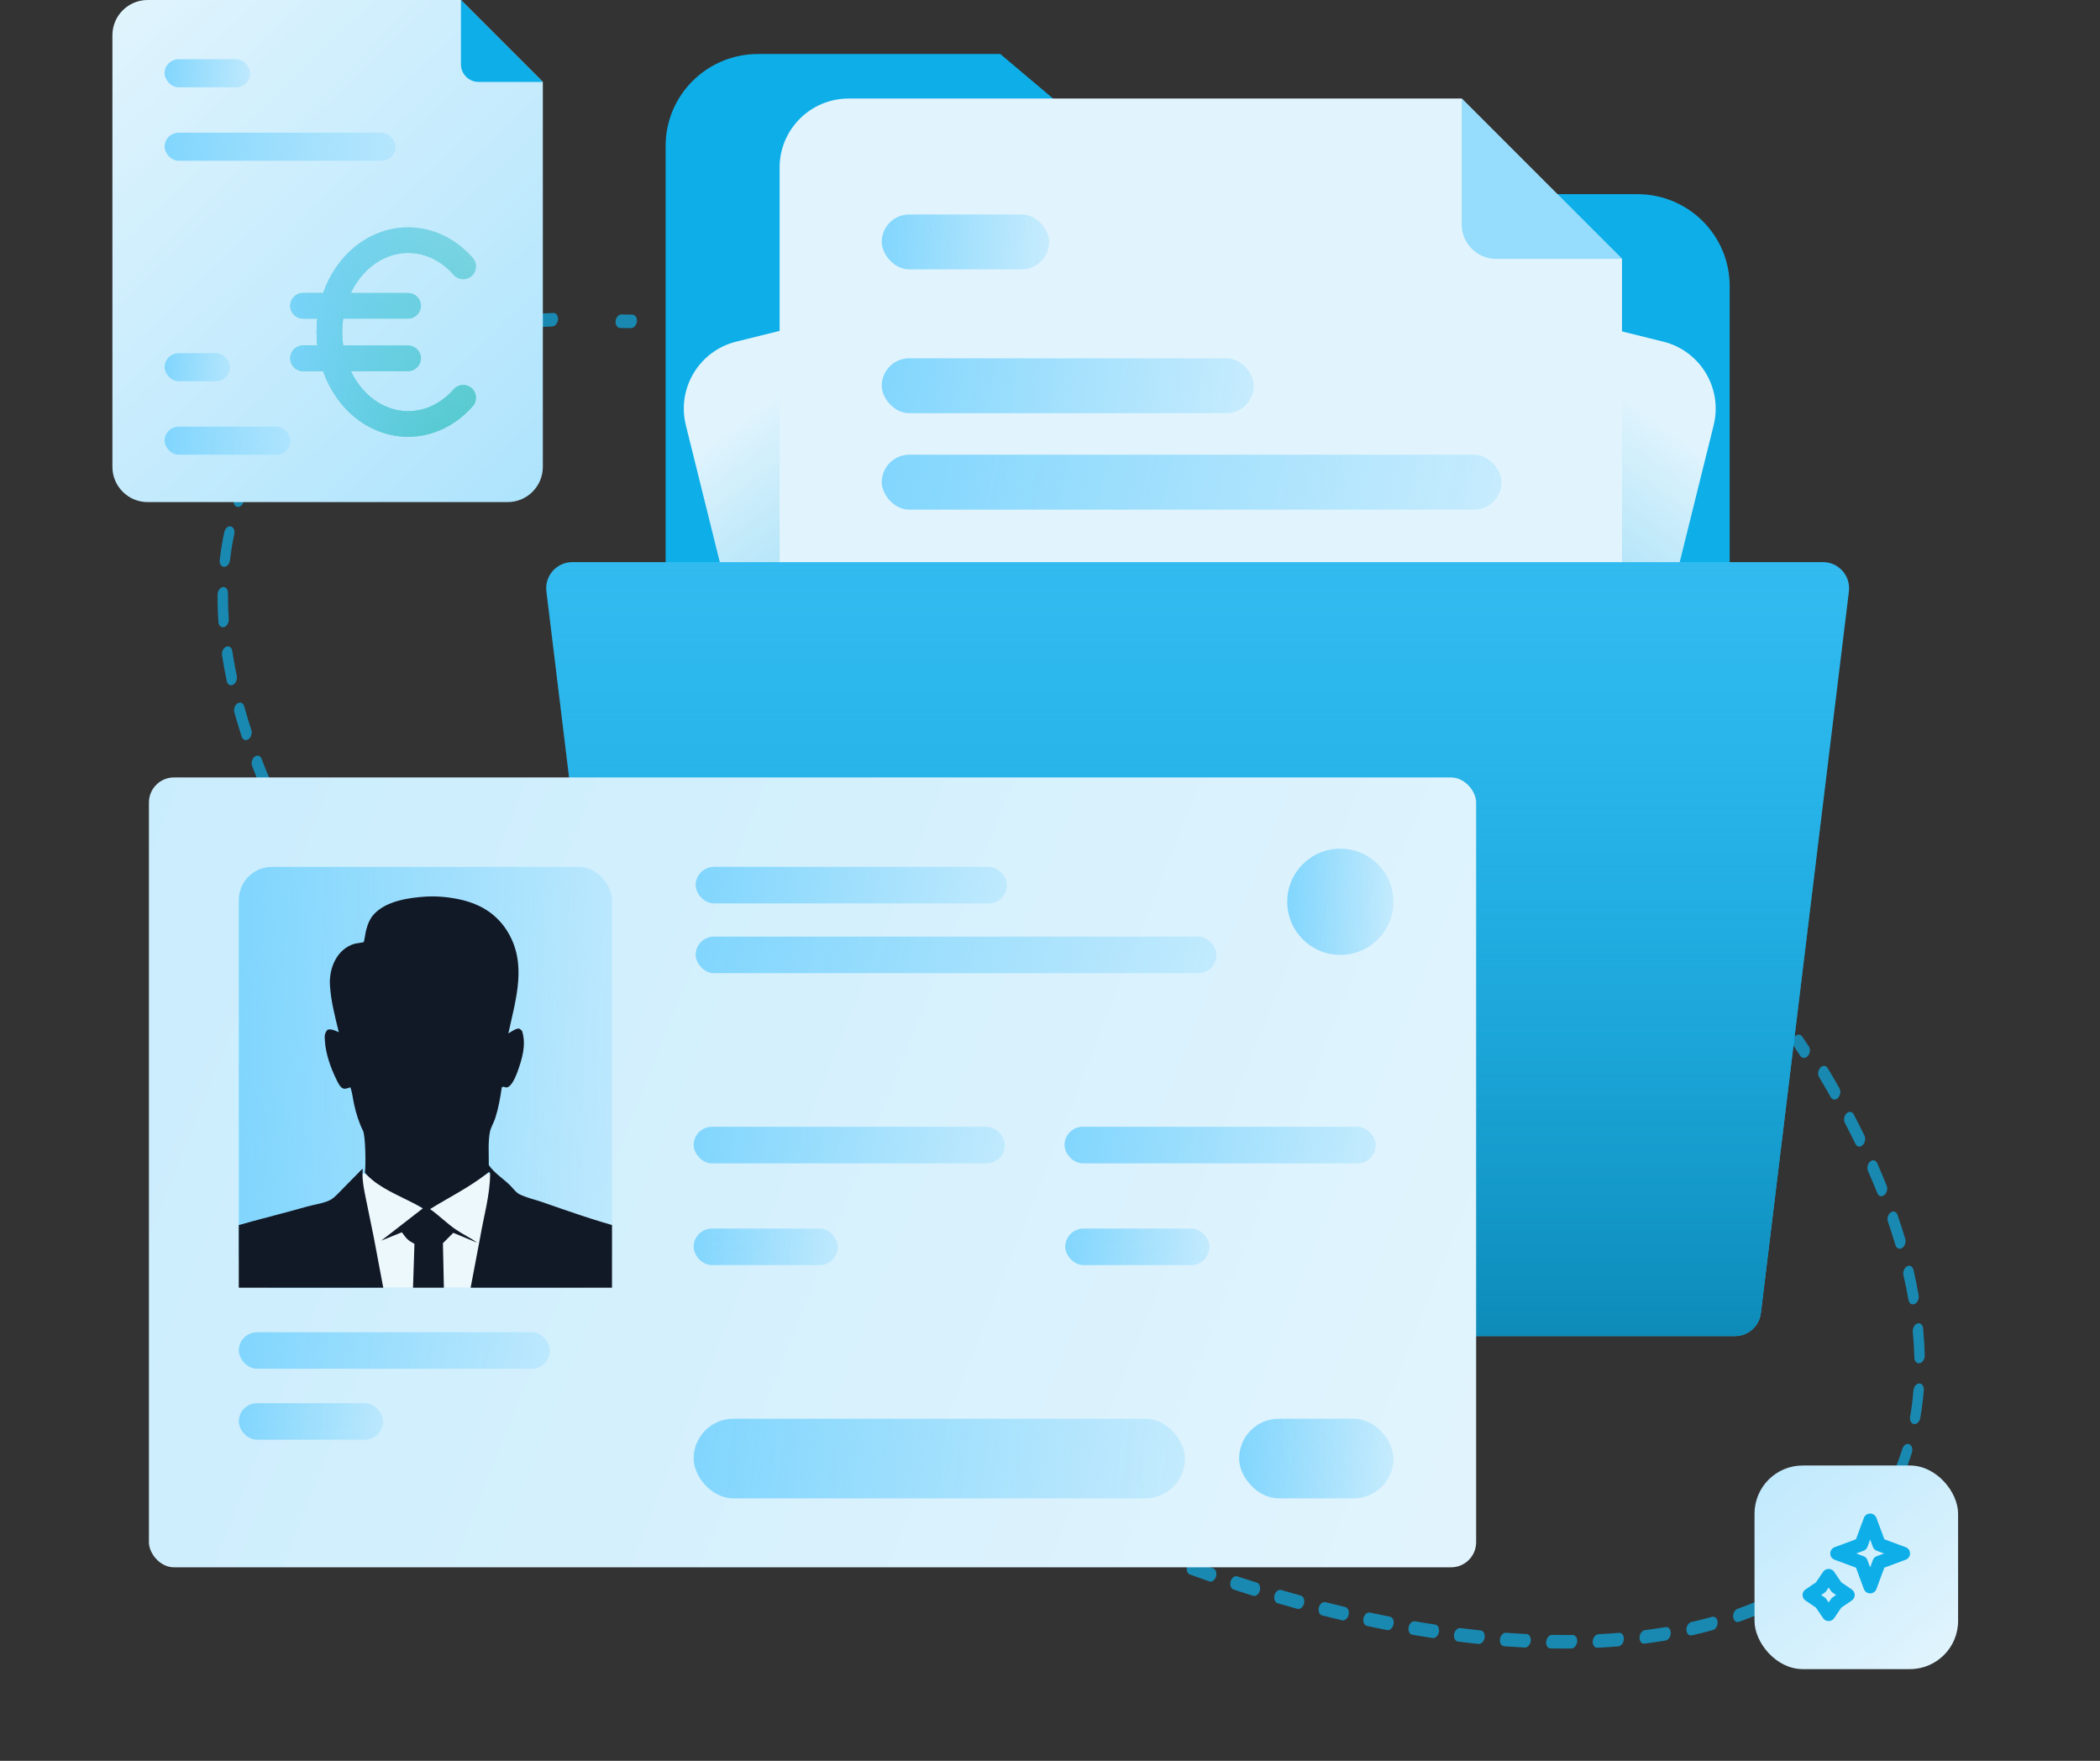 <svg xmlns="http://www.w3.org/2000/svg" width="501" height="420" viewBox="0 0 501 420" fill="none"><rect x="0" y="0" width="501" height="420" fill="#333333" stroke="none"/><path d="M412.654 68.236V180.07C412.654 198.235 397.863 212.958 379.614 212.958H191.837C173.588 212.958 158.797 198.235 158.797 180.07V34.811C158.797 22.702 168.66 12.885 180.824 12.885H238.644L278.292 46.31H390.627C402.792 46.31 412.654 56.127 412.654 68.236Z" fill="#0EAEE8"></path><path d="M363.925 74.187L407.186 248.593C409.373 257.411 403.998 266.332 395.18 268.519L232.056 308.981C223.238 311.169 214.317 305.794 212.13 296.975L163.623 101.419C161.436 92.601 166.811 83.68 175.629 81.493L317.603 46.277L363.925 74.187Z" fill="url(#paint0_linear_726_348)"></path><path d="M323.829 75.412L316.603 46.279L362.926 74.189L333.793 81.415C329.386 82.509 324.922 79.819 323.829 75.412Z" fill="#95DCFD"></path><rect x="188.969" y="106.422" width="39.934" height="13.1" rx="6.55" transform="rotate(-13.931 188.969 106.422)" fill="url(#paint1_linear_726_348)"></rect><rect x="197.228" y="139.717" width="88.748" height="13.1" rx="6.55" transform="rotate(-13.931 197.228 139.717)" fill="url(#paint2_linear_726_348)"></rect><rect x="205.486" y="173.012" width="147.871" height="13.1" rx="6.55" transform="rotate(-13.931 205.486 173.012)" fill="url(#paint3_linear_726_348)"></rect><rect x="213.745" y="206.307" width="79.614" height="13.1" rx="6.55" transform="rotate(-13.931 213.745 206.307)" fill="url(#paint4_linear_726_348)"></rect><rect x="222.003" y="239.6" width="79.614" height="13.1" rx="6.55" transform="rotate(-13.931 222.003 239.6)" fill="url(#paint5_linear_726_348)"></rect><rect x="230.261" y="272.895" width="58.691" height="13.1" rx="6.55" transform="rotate(-13.931 230.261 272.895)" fill="url(#paint6_linear_726_348)"></rect><path d="M208.527 74.191L165.266 248.597C163.079 257.415 168.454 266.336 177.272 268.523L340.396 308.985C349.215 311.173 358.135 305.798 360.322 296.979L408.829 101.423C411.016 92.605 405.642 83.684 396.823 81.497L254.85 46.281L208.527 74.191Z" fill="url(#paint7_linear_726_348)"></path><path d="M247.624 75.415L254.85 46.281L208.527 74.191L237.66 81.418C242.067 82.51 246.531 79.821 247.624 75.415Z" fill="#95DCFD"></path><rect width="39.934" height="13.1" rx="6.55" transform="matrix(-0.971 -0.241 -0.241 0.971 382.484 106.426)" fill="url(#paint8_linear_726_348)"></rect><rect width="88.748" height="13.1" rx="6.55" transform="matrix(-0.971 -0.241 -0.241 0.971 374.226 139.719)" fill="url(#paint9_linear_726_348)"></rect><rect width="147.871" height="13.1" rx="6.55" transform="matrix(-0.971 -0.241 -0.241 0.971 365.967 173.014)" fill="url(#paint10_linear_726_348)"></rect><rect width="79.614" height="13.1" rx="6.55" transform="matrix(-0.971 -0.241 -0.241 0.971 357.708 206.309)" fill="url(#paint11_linear_726_348)"></rect><rect width="79.614" height="13.1" rx="6.55" transform="matrix(-0.971 -0.241 -0.241 0.971 349.45 239.604)" fill="url(#paint12_linear_726_348)"></rect><rect width="58.691" height="13.1" rx="6.55" transform="matrix(-0.971 -0.241 -0.241 0.971 341.191 272.898)" fill="url(#paint13_linear_726_348)"></rect><path d="M386.961 61.747V241.438C386.961 250.524 379.597 257.888 370.511 257.888H202.445C193.359 257.888 185.994 250.524 185.994 241.438V39.956C185.994 30.87 193.359 23.506 202.445 23.506H348.72L386.961 61.747Z" fill="#E1F4FD"></path><path d="M348.72 53.522V23.506L386.961 61.747H356.945C352.405 61.747 348.72 58.062 348.72 53.522Z" fill="#95DCFD"></path><rect x="210.36" y="51.154" width="39.934" height="13.1" rx="6.55" fill="url(#paint14_linear_726_348)"></rect><rect x="210.36" y="85.457" width="88.748" height="13.1" rx="6.55" fill="url(#paint15_linear_726_348)"></rect><rect x="210.36" y="108.461" width="147.871" height="13.1" rx="6.55" fill="url(#paint16_linear_726_348)"></rect><rect x="210.36" y="154.064" width="79.614" height="13.1" rx="6.55" fill="url(#paint17_linear_726_348)"></rect><rect x="210.36" y="188.367" width="79.614" height="13.1" rx="6.55" fill="url(#paint18_linear_726_348)"></rect><rect x="210.36" y="222.672" width="58.691" height="13.1" rx="6.55" fill="url(#paint19_linear_726_348)"></rect><path d="M130.358 141.066C129.905 137.351 132.804 134.076 136.547 134.076H434.906C438.649 134.076 441.548 137.351 441.095 141.066L420.087 313.209C419.705 316.337 417.049 318.688 413.898 318.688H157.555C154.404 318.688 151.748 316.337 151.367 313.209L130.358 141.066Z" fill="#33BBEF"></path><path d="M130.358 141.066C129.905 137.351 132.804 134.076 136.547 134.076H434.906C438.649 134.076 441.548 137.351 441.095 141.066L420.087 313.209C419.705 316.337 417.049 318.688 413.898 318.688H157.555C154.404 318.688 151.748 316.337 151.367 313.209L130.358 141.066Z" fill="url(#paint20_linear_726_348)"></path><g opacity="0.7"><path d="M430.145 252.311C429.895 252.253 429.669 252.095 429.495 251.836C428.987 251.072 428.467 250.295 427.945 249.528C427.509 248.894 427.619 247.867 428.174 247.248C428.731 246.62 429.541 246.63 429.968 247.271C430.495 248.049 431.022 248.827 431.535 249.602C431.962 250.244 431.853 251.271 431.29 251.888C430.946 252.263 430.519 252.399 430.145 252.311Z" fill="#0EAEE8"></path><path d="M320.171 386.476C318.592 386.105 317.01 385.714 315.424 385.313C314.771 385.15 314.42 384.299 314.638 383.43C314.852 382.551 315.559 382.006 316.203 382.148C317.782 382.547 319.357 382.936 320.923 383.304C321.579 383.458 321.94 384.292 321.733 385.173C321.526 386.054 320.831 386.64 320.175 386.486L320.171 386.476ZM326.111 387.814C325.469 387.664 325.105 386.838 325.294 385.972C325.495 385.089 326.186 384.493 326.837 384.636C328.429 384.982 330.018 385.308 331.599 385.613C332.247 385.708 332.64 386.559 332.453 387.445C332.266 388.331 331.58 388.938 330.918 388.811C329.333 388.495 327.737 388.168 326.129 387.828L326.109 387.823L326.111 387.814ZM309.55 383.753C309.55 383.753 309.53 383.748 309.516 383.745C307.952 383.311 306.383 382.866 304.81 382.411C304.163 382.221 303.834 381.366 304.061 380.49C304.289 379.642 304.969 379.091 305.604 379.24C305.618 379.243 305.638 379.248 305.651 379.251C307.218 379.705 308.773 380.146 310.331 380.578C310.98 380.759 311.318 381.607 311.097 382.485C310.874 383.343 310.192 383.904 309.55 383.753ZM336.88 389.908C336.251 389.76 335.885 388.972 336.059 388.112C336.239 387.225 336.914 386.606 337.579 386.724C339.187 386.997 340.785 387.259 342.38 387.501C343.046 387.581 343.448 388.397 343.281 389.287C343.116 390.169 342.437 390.806 341.775 390.707C340.173 390.464 338.562 390.199 336.94 389.922C336.92 389.918 336.907 389.914 336.886 389.91L336.88 389.908ZM299.024 380.654C299.024 380.654 298.984 380.644 298.957 380.638C297.413 380.152 295.854 379.662 294.296 379.144C293.659 378.938 293.342 378.067 293.589 377.195C293.834 376.332 294.552 375.799 295.195 376.007C296.749 376.515 298.292 377.01 299.832 377.486C300.477 377.685 300.797 378.547 300.557 379.42C300.325 380.257 299.649 380.791 299.026 380.645L299.024 380.654ZM347.745 391.531C347.136 391.388 346.762 390.636 346.912 389.789C347.063 388.905 347.731 388.255 348.397 388.336C350.023 388.537 351.63 388.725 353.236 388.894C353.904 388.966 354.329 389.739 354.191 390.627C354.047 391.513 353.39 392.174 352.72 392.112C351.108 391.942 349.478 391.758 347.847 391.546C347.814 391.538 347.787 391.532 347.754 391.524L347.745 391.531ZM288.593 377.216C288.593 377.216 288.532 377.202 288.499 377.194C286.965 376.663 285.426 376.121 283.884 375.56C283.252 375.336 282.952 374.449 283.211 373.59C283.469 372.731 284.201 372.2 284.829 372.443C286.365 372.994 287.895 373.543 289.423 374.072C290.055 374.297 290.366 375.167 290.112 376.037C289.869 376.862 289.199 377.368 288.59 377.225L288.593 377.216ZM358.695 392.643C358.106 392.505 357.73 391.79 357.853 390.965C357.985 390.076 358.632 389.393 359.304 389.447C360.949 389.568 362.583 389.677 364.174 389.756C364.85 389.792 365.302 390.543 365.186 391.427C365.068 392.319 364.425 393.012 363.756 392.978C362.151 392.895 360.496 392.791 358.837 392.667C358.791 392.656 358.742 392.654 358.695 392.643ZM278.25 373.458C278.21 373.449 278.17 373.44 278.13 373.43C276.606 372.854 275.087 372.26 273.556 371.654C272.93 371.402 272.645 370.51 272.917 369.654C273.196 368.799 273.919 368.305 274.553 368.549C276.071 369.152 277.592 369.737 279.109 370.312C279.737 370.554 280.031 371.439 279.759 372.295C279.507 373.099 278.848 373.589 278.246 373.448L278.25 373.458ZM268.013 369.403C267.966 369.392 267.919 369.381 267.875 369.361C266.368 368.741 264.859 368.102 263.344 367.462C262.722 367.192 262.453 366.294 262.745 365.443C263.037 364.591 263.771 364.109 264.393 364.378C265.9 365.027 267.404 365.655 268.904 366.273C269.527 366.533 269.803 367.433 269.518 368.286C269.254 369.078 268.606 369.552 268.018 369.413L268.013 369.403ZM369.726 393.167C369.158 393.033 368.787 392.358 368.877 391.554C368.973 390.666 369.606 389.951 370.283 389.958C371.928 389.985 373.578 389.993 375.186 389.972C375.864 389.97 376.347 390.681 376.264 391.572C376.182 392.464 375.559 393.19 374.879 393.201C373.252 393.217 371.586 393.215 369.92 393.184C369.849 393.186 369.789 393.172 369.729 393.158L369.726 393.167ZM257.868 365.046C257.814 365.034 257.754 365.019 257.705 364.989C256.209 364.324 254.715 363.651 253.219 362.958C252.602 362.671 252.35 361.758 252.653 360.918C252.958 360.07 253.702 359.609 254.311 359.904C255.802 360.586 257.289 361.258 258.779 361.921C259.398 362.199 259.658 363.105 259.36 363.955C259.087 364.726 258.45 365.183 257.868 365.046ZM380.843 392.999C380.294 392.87 379.926 392.243 379.981 391.469C380.048 390.583 380.655 389.834 381.335 389.795C382.984 389.717 384.641 389.604 386.26 389.472C386.945 389.415 387.456 390.094 387.409 390.984C387.362 391.875 386.767 392.636 386.083 392.693C384.441 392.829 382.763 392.938 381.092 393.02C381.006 393.028 380.916 393.016 380.836 392.997L380.843 392.999ZM247.815 360.417C247.755 360.403 247.688 360.387 247.632 360.355C246.153 359.647 244.67 358.929 243.189 358.202C242.58 357.907 242.34 356.978 242.649 356.14C242.959 355.302 243.712 354.862 244.321 355.157C245.795 355.883 247.274 356.591 248.746 357.297C249.354 357.592 249.606 358.504 249.294 359.351C249.016 360.111 248.384 360.551 247.815 360.417ZM392.007 392.027C391.492 391.906 391.125 391.336 391.142 390.6C391.167 389.714 391.742 388.919 392.425 388.834C394.093 388.618 395.753 388.373 397.362 388.106C398.045 387.991 398.598 388.614 398.596 389.496C398.593 390.377 398.036 391.186 397.353 391.3C395.722 391.572 394.03 391.829 392.343 392.039C392.227 392.05 392.114 392.052 392.007 392.027ZM237.867 355.519C237.801 355.503 237.727 355.486 237.66 355.442C236.196 354.699 234.73 353.938 233.258 353.174C232.653 352.862 232.428 351.926 232.751 351.092C233.075 350.257 233.828 349.846 234.434 350.15C235.893 350.91 237.355 351.661 238.818 352.403C239.425 352.707 239.659 353.635 239.333 354.478C239.053 355.219 238.425 355.64 237.863 355.508L237.867 355.519ZM228.024 350.36C227.943 350.342 227.872 350.315 227.796 350.278C226.349 349.493 224.897 348.706 223.448 347.9C222.848 347.57 222.638 346.629 222.973 345.806C223.309 344.975 224.067 344.574 224.66 344.903C226.102 345.707 227.549 346.492 228.99 347.267C229.592 347.589 229.811 348.523 229.474 349.354C229.183 350.083 228.566 350.488 228.017 350.359L228.024 350.36ZM403.197 390.074C402.715 389.961 402.355 389.449 402.333 388.761C402.307 387.882 402.835 387.048 403.52 386.896C405.183 386.519 406.832 386.109 408.434 385.66C409.115 385.469 409.72 386.019 409.768 386.894C409.826 387.761 409.319 388.629 408.634 388.809C407.003 389.261 405.314 389.689 403.622 390.07C403.473 390.101 403.331 390.106 403.197 390.074ZM218.288 344.952C218.201 344.932 218.123 344.904 218.042 344.857C216.611 344.036 215.175 343.206 213.742 342.366C213.152 342.019 212.952 341.071 213.3 340.251C213.647 339.432 214.41 339.042 214.999 339.389C216.426 340.227 217.857 341.047 219.281 341.866C219.873 342.204 220.082 343.145 219.739 343.975C219.443 344.692 218.836 345.081 218.294 344.954L218.288 344.952ZM208.647 339.291C208.553 339.269 208.47 339.231 208.383 339.182C206.954 338.324 205.535 337.45 204.123 336.578C203.538 336.213 203.358 335.269 203.712 334.451C204.074 333.635 204.832 333.263 205.417 333.628C206.822 334.499 208.235 335.362 209.658 336.218C210.245 336.574 210.433 337.519 210.085 338.339C209.787 339.037 209.182 339.417 208.647 339.291ZM414.347 386.879C413.905 386.775 413.562 386.343 413.49 385.719C413.395 384.862 413.866 383.967 414.543 383.728C416.191 383.148 417.822 382.516 419.383 381.849C420.058 381.561 420.706 382.017 420.839 382.864C420.972 383.711 420.532 384.623 419.857 384.91C418.251 385.586 416.58 386.237 414.887 386.835C414.694 386.903 414.51 386.908 414.342 386.868L414.347 386.879ZM199.105 333.388C199.005 333.364 198.908 333.323 198.823 333.265C197.411 332.364 196.006 331.464 194.609 330.558C194.033 330.185 193.863 329.225 194.231 328.41C194.597 327.605 195.364 327.254 195.947 327.628C197.337 328.533 198.736 329.431 200.143 330.321C200.721 330.685 200.898 331.646 200.539 332.454C200.229 333.14 199.644 333.496 199.116 333.371L199.105 333.388ZM189.671 327.235C189.564 327.21 189.461 327.166 189.365 327.096C187.968 326.161 186.58 325.218 185.198 324.277C184.626 323.887 184.472 322.921 184.851 322.118C185.23 321.316 185.998 320.993 186.572 321.375C187.947 322.314 189.328 323.255 190.721 324.18C191.295 324.562 191.456 325.529 191.083 326.333C190.771 327 190.188 327.347 189.673 327.226L189.671 327.235ZM425.302 382.11C424.914 382.019 424.598 381.68 424.48 381.159C424.299 380.338 424.683 379.394 425.346 379.038C426.943 378.189 428.513 377.278 429.998 376.336C430.644 375.929 431.355 376.238 431.585 377.032C431.815 377.826 431.48 378.8 430.834 379.208C429.289 380.192 427.664 381.129 426.01 382.011C425.769 382.135 425.527 382.173 425.306 382.121L425.302 382.11ZM180.35 320.843C180.236 320.816 180.127 320.771 180.026 320.691C178.644 319.721 177.278 318.745 175.913 317.761C175.352 317.354 175.214 316.382 175.597 315.59C175.988 314.8 176.76 314.488 177.323 314.886C178.683 315.86 180.042 316.834 181.418 317.802C181.987 318.201 182.133 319.175 181.749 319.967C181.433 320.623 180.861 320.953 180.352 320.834L180.35 320.843ZM171.153 314.195C171.032 314.167 170.918 314.111 170.81 314.029C169.453 313.018 168.095 312.006 166.752 310.989C166.195 310.564 166.072 309.586 166.474 308.808C166.878 308.021 167.652 307.728 168.202 308.152C169.538 309.167 170.883 310.176 172.243 311.178C172.802 311.594 172.934 312.564 172.536 313.353C172.218 313.99 171.648 314.311 171.153 314.195ZM435.761 375.272C435.447 375.198 435.177 374.964 435.021 374.576C434.723 373.832 434.98 372.83 435.589 372.338C437.069 371.149 438.494 369.89 439.823 368.59C440.401 368.024 441.17 368.119 441.532 368.801C441.894 369.484 441.717 370.505 441.14 371.071C439.738 372.44 438.24 373.767 436.683 375.014C436.386 375.257 436.058 375.332 435.764 375.263L435.761 375.272ZM162.085 307.293C161.958 307.263 161.838 307.206 161.725 307.114C160.382 306.068 159.049 305.015 157.73 303.955C157.184 303.514 157.076 302.531 157.485 301.754C157.9 300.979 158.677 300.706 159.225 301.138C160.539 302.187 161.866 303.239 163.202 304.283C163.75 304.715 163.873 305.693 163.463 306.479C163.141 307.095 162.583 307.401 162.094 307.286L162.085 307.293ZM153.151 300.129C153.017 300.097 152.885 300.028 152.766 299.934C151.447 298.846 150.13 297.749 148.834 296.657C148.299 296.2 148.204 295.219 148.626 294.446C149.046 293.681 149.825 293.428 150.369 293.878C151.666 294.97 152.971 296.055 154.283 297.141C154.827 297.591 154.928 298.573 154.506 299.347C154.18 299.953 153.632 300.242 153.151 300.129ZM445.115 365.839C444.901 365.789 444.706 365.658 444.55 365.451C444.104 364.853 444.167 363.833 444.684 363.167C445.914 361.597 447.063 359.951 448.105 358.251C448.561 357.514 449.348 357.319 449.859 357.819C450.37 358.318 450.418 359.316 449.96 360.062C448.842 361.877 447.607 363.646 446.296 365.32C445.961 365.754 445.512 365.923 445.117 365.83L445.115 365.839ZM144.362 292.704C144.221 292.671 144.082 292.601 143.959 292.496C142.657 291.365 141.369 290.237 140.09 289.101C139.557 288.635 139.487 287.641 139.92 286.88C140.359 286.12 141.139 285.895 141.666 286.36C142.938 287.494 144.22 288.62 145.51 289.739C146.043 290.206 146.128 291.194 145.695 291.955C145.367 292.542 144.83 292.814 144.355 292.703L144.362 292.704ZM135.725 284.993C135.571 284.957 135.425 284.885 135.299 284.76C134.022 283.587 132.757 282.417 131.504 281.231C130.984 280.739 130.93 279.74 131.372 279C131.823 278.252 132.605 278.047 133.12 278.528C134.362 279.702 135.627 280.872 136.893 282.033C137.415 282.516 137.485 283.509 137.041 284.259C136.71 284.826 136.182 285.091 135.72 284.982L135.725 284.993ZM452.351 353.7C452.258 353.678 452.168 353.638 452.081 353.589C451.494 353.233 451.309 352.278 451.663 351.46L451.806 351.124C452.573 349.331 453.257 347.471 453.847 345.59C454.112 344.732 454.838 344.229 455.474 344.464C456.104 344.697 456.396 345.591 456.131 346.449C455.5 348.473 454.762 350.472 453.936 352.393L453.778 352.764C453.474 353.46 452.878 353.833 452.343 353.707L452.351 353.7ZM127.258 277.008C127.097 276.971 126.94 276.887 126.808 276.76C125.554 275.546 124.316 274.325 123.091 273.108C122.582 272.599 122.543 271.594 123.003 270.868C123.465 270.132 124.25 269.946 124.752 270.453C125.971 271.669 127.204 272.879 128.444 274.091C128.955 274.59 129.003 275.588 128.548 276.325C128.214 276.873 127.697 277.121 127.242 277.014L127.258 277.008ZM118.974 268.726C118.8 268.685 118.645 268.592 118.501 268.453C117.28 267.189 116.066 265.927 114.874 264.661C114.376 264.136 114.359 263.126 114.833 262.403C115.306 261.679 116.091 261.522 116.589 262.047C117.777 263.303 118.978 264.562 120.194 265.816C120.694 266.331 120.718 267.343 120.251 268.068C119.915 268.596 119.409 268.828 118.967 268.724L118.974 268.726ZM110.9 260.122C110.719 260.08 110.544 259.982 110.404 259.826C109.21 258.511 108.035 257.201 106.869 255.883C106.39 255.335 106.396 254.321 106.878 253.619C107.368 252.918 108.153 252.789 108.634 253.329C109.788 254.634 110.957 255.943 112.14 257.245C112.629 257.778 112.631 258.793 112.153 259.506C111.816 260.006 111.328 260.223 110.893 260.121L110.9 260.122ZM456.533 339.656C455.924 339.513 455.55 338.761 455.7 337.914C456.057 335.883 456.327 333.774 456.494 331.65C456.569 330.758 457.174 330.017 457.859 329.989C458.541 329.969 459.034 330.663 458.965 331.558C458.782 333.81 458.503 336.05 458.121 338.218C457.97 339.102 457.302 339.751 456.629 339.669C456.596 339.661 456.569 339.655 456.535 339.647L456.533 339.656ZM103.037 251.189C102.843 251.143 102.664 251.035 102.515 250.857C101.352 249.494 100.212 248.125 99.093 246.762C98.625 246.197 98.653 245.179 99.16 244.492C99.661 243.803 100.447 243.703 100.912 244.277C102.027 245.63 103.163 246.988 104.311 248.348C104.787 248.906 104.767 249.926 104.273 250.616C103.934 251.096 103.456 251.297 103.041 251.199L103.037 251.189ZM95.434 241.899C95.227 241.851 95.036 241.73 94.885 241.533C93.764 240.113 92.666 238.688 91.588 237.268C91.14 236.679 91.196 235.658 91.713 234.992C92.229 234.326 93.013 234.264 93.461 234.852C94.535 236.262 95.622 237.675 96.738 239.085C97.194 239.666 97.154 240.681 96.642 241.358C96.303 241.809 95.842 241.995 95.441 241.901L95.434 241.899ZM457.574 325.16C457.086 325.045 456.721 324.523 456.708 323.827C456.661 321.805 456.535 319.727 456.34 317.642C456.26 316.779 456.75 315.898 457.423 315.676C458.105 315.448 458.721 315.981 458.803 316.835C459.01 319.018 459.141 321.193 459.19 323.301C459.21 324.178 458.668 325.009 457.985 325.152C457.843 325.185 457.703 325.181 457.576 325.151L457.574 325.16ZM88.125 232.233C87.904 232.181 87.702 232.048 87.542 231.83C86.476 230.356 85.41 228.854 84.387 227.38C83.959 226.767 84.044 225.744 84.583 225.102C85.115 224.459 85.898 224.434 86.324 225.056C87.343 226.519 88.397 228.009 89.452 229.471C89.888 230.076 89.819 231.094 89.291 231.748C88.954 232.162 88.511 232.333 88.123 232.242L88.125 232.233ZM456.15 311.118C455.742 311.022 455.408 310.64 455.314 310.077C454.977 308.148 454.569 306.155 454.111 304.17C453.921 303.357 454.301 302.402 454.957 302.044C455.613 301.686 456.302 302.057 456.492 302.87C456.971 304.917 457.386 306.969 457.735 308.967C457.884 309.808 457.455 310.732 456.791 311.032C456.57 311.131 456.355 311.147 456.154 311.1L456.15 311.118ZM81.157 222.134C80.923 222.079 80.703 221.933 80.542 221.686C79.527 220.148 78.527 218.576 77.556 217.029C77.15 216.384 77.277 215.361 77.823 214.749C78.378 214.13 79.155 214.161 79.554 214.805C80.514 216.339 81.511 217.892 82.509 219.416C82.926 220.046 82.819 221.073 82.277 221.695C81.946 222.083 81.523 222.23 81.148 222.142L81.157 222.134ZM74.586 211.579C74.332 211.519 74.103 211.352 73.935 211.075C72.977 209.446 72.042 207.803 71.151 206.19C70.78 205.515 70.941 204.5 71.516 203.914C72.089 203.337 72.855 203.413 73.233 204.09C74.108 205.68 75.034 207.302 75.981 208.919C76.369 209.579 76.229 210.599 75.658 211.195C75.329 211.545 74.932 211.67 74.584 211.588L74.586 211.579ZM452.99 297.826C452.635 297.742 452.338 297.445 452.199 296.985C451.649 295.149 451.047 293.262 450.406 291.394C450.141 290.63 450.437 289.637 451.072 289.189C451.707 288.74 452.431 288.996 452.694 289.769C453.353 291.679 453.973 293.608 454.533 295.494C454.765 296.279 454.437 297.255 453.795 297.673C453.528 297.848 453.248 297.896 452.994 297.836L452.99 297.826ZM68.514 200.496C68.239 200.431 67.99 200.23 67.824 199.916C66.949 198.202 66.098 196.475 65.298 194.77C64.965 194.056 65.175 193.042 65.773 192.51C66.371 191.977 67.129 192.117 67.462 192.831C68.255 194.506 69.09 196.21 69.949 197.902C70.302 198.592 70.113 199.61 69.53 200.165C69.212 200.47 68.842 200.573 68.514 200.496ZM448.618 285.302C448.303 285.228 448.029 284.983 447.873 284.595C447.175 282.847 446.428 281.069 445.65 279.302C445.334 278.573 445.564 277.565 446.172 277.053C446.779 276.541 447.531 276.708 447.846 277.437C448.638 279.235 449.399 281.046 450.11 282.825C450.409 283.569 450.145 284.57 449.529 285.06C449.234 285.294 448.906 285.369 448.618 285.302ZM63.072 188.83C62.764 188.758 62.495 188.524 62.341 188.155C61.569 186.333 60.835 184.5 60.147 182.707C59.858 181.956 60.135 180.959 60.756 180.479C61.377 179.999 62.116 180.22 62.403 180.98C63.077 182.741 63.799 184.533 64.557 186.324C64.865 187.06 64.621 188.065 64.016 188.568C63.717 188.82 63.38 188.902 63.079 188.832L63.072 188.83ZM443.365 273.462C443.078 273.395 442.828 273.194 442.666 272.862C441.861 271.212 441.008 269.522 440.127 267.835C439.767 267.143 439.948 266.133 440.525 265.567C441.11 265.002 441.869 265.105 442.231 265.787C443.129 267.497 443.991 269.208 444.81 270.889C445.152 271.596 444.949 272.611 444.355 273.154C444.041 273.441 443.678 273.545 443.356 273.47L443.365 273.462ZM58.436 176.5C58.095 176.42 57.8 176.142 57.657 175.7C57.025 173.759 56.439 171.809 55.91 169.911C55.689 169.11 56.035 168.148 56.686 167.751C57.337 167.353 58.037 167.679 58.258 168.481C58.771 170.327 59.341 172.226 59.961 174.126C60.215 174.907 59.9 175.886 59.268 176.325C58.99 176.516 58.701 176.572 58.434 176.509L58.436 176.5ZM437.438 262.242C437.177 262.181 436.943 262.003 436.777 261.717C435.884 260.141 434.943 258.526 433.99 256.936C433.592 256.283 433.733 255.263 434.293 254.654C434.85 254.055 435.624 254.095 436.022 254.748C436.991 256.36 437.941 257.997 438.844 259.594C439.223 260.262 439.069 261.278 438.498 261.875C438.173 262.206 437.783 262.333 437.436 262.251L437.438 262.242ZM54.92 163.428C54.526 163.335 54.205 162.985 54.092 162.446C53.659 160.38 53.285 158.31 52.977 156.284C52.851 155.438 53.291 154.526 53.964 154.248C54.636 153.97 55.284 154.426 55.41 155.271C55.706 157.228 56.069 159.23 56.489 161.226C56.662 162.054 56.265 162.994 55.599 163.331C55.367 163.447 55.128 163.476 54.914 163.426L54.92 163.428ZM52.969 149.585C52.508 149.476 52.153 149.004 52.102 148.347C51.955 146.15 51.89 143.962 51.91 141.832C51.919 140.952 52.476 140.144 53.166 140.031C53.848 139.926 54.4 140.549 54.389 141.438C54.374 143.455 54.434 145.546 54.575 147.647C54.633 148.515 54.125 149.382 53.445 149.573C53.279 149.619 53.117 149.619 52.969 149.585ZM53.269 135.179C52.693 135.044 52.322 134.369 52.421 133.557C52.682 131.304 53.05 129.076 53.515 126.918C53.709 126.034 54.395 125.427 55.048 125.561C55.055 125.563 55.068 125.566 55.075 125.568C55.717 125.719 56.079 126.524 55.896 127.392C55.456 129.414 55.113 131.505 54.87 133.621C54.766 134.516 54.134 135.221 53.453 135.204C53.391 135.199 53.329 135.194 53.269 135.179ZM56.574 120.902C56.513 120.888 56.453 120.873 56.397 120.841C55.78 120.554 55.528 119.641 55.834 118.793C56.246 117.638 56.699 116.492 57.181 115.372C57.576 114.44 58.005 113.516 58.443 112.614C58.834 111.823 59.601 111.501 60.169 111.909C60.73 112.316 60.875 113.29 60.485 114.08C60.077 114.914 59.676 115.778 59.311 116.641C58.871 117.675 58.448 118.752 58.063 119.819C57.793 120.581 57.151 121.028 56.576 120.893L56.574 120.902ZM63.059 108.111C62.879 108.069 62.704 107.971 62.559 107.804C62.072 107.263 62.069 106.256 62.554 105.545C63.739 103.803 65.033 102.115 66.398 100.51C66.942 99.879 67.72 99.872 68.137 100.501C68.554 101.13 68.456 102.151 67.912 102.782C66.627 104.282 65.413 105.875 64.304 107.502C63.967 108.002 63.479 108.219 63.05 108.119L63.059 108.111ZM71.961 97.928C71.673 97.86 71.419 97.649 71.251 97.315C70.917 96.601 71.125 95.597 71.718 95.053C73.152 93.759 74.689 92.507 76.271 91.333C76.897 90.863 77.629 91.111 77.91 91.869C78.19 92.628 77.907 93.624 77.275 94.092C75.761 95.216 74.308 96.411 72.94 97.636C72.628 97.914 72.273 98.011 71.959 97.937L71.961 97.928ZM82.215 90.433C81.847 90.347 81.534 90.027 81.408 89.542C81.193 88.742 81.555 87.774 82.204 87.386C83.762 86.462 85.403 85.576 87.065 84.753C87.728 84.425 88.403 84.83 88.569 85.656C88.734 86.482 88.33 87.421 87.667 87.749C86.054 88.547 84.477 89.4 82.969 90.288C82.715 90.437 82.451 90.48 82.21 90.423L82.215 90.433ZM93.083 85.161C92.655 85.06 92.314 84.648 92.236 84.051C92.118 83.198 92.57 82.299 93.247 82.031C94.858 81.395 96.531 80.792 98.23 80.233C98.91 80.013 99.528 80.538 99.61 81.392C99.689 82.255 99.2 83.136 98.527 83.357C96.874 83.898 95.239 84.491 93.667 85.109C93.466 85.185 93.264 85.204 93.083 85.161ZM104.195 81.587C103.72 81.475 103.363 80.983 103.33 80.312C103.288 79.439 103.804 78.592 104.489 78.412C106.118 77.998 107.806 77.607 109.505 77.257C110.188 77.114 110.76 77.713 110.78 78.59C110.8 79.468 110.259 80.299 109.576 80.442C107.905 80.789 106.249 81.168 104.655 81.581C104.498 81.62 104.342 81.621 104.202 81.588L104.195 81.587ZM115.379 79.329C114.87 79.21 114.508 78.65 114.514 77.931C114.525 77.042 115.087 76.244 115.775 76.14C117.4 75.896 119.091 75.667 120.788 75.478C121.47 75.401 122 76.056 121.969 76.941C121.938 77.825 121.358 78.609 120.677 78.686C119.009 78.873 117.346 79.099 115.744 79.339C115.619 79.357 115.501 79.349 115.388 79.322L115.379 79.329ZM126.558 78.114C126.016 77.986 125.65 77.379 125.696 76.612C125.75 75.723 126.352 74.963 127.034 74.915C128.669 74.806 130.349 74.717 132.016 74.653C132.701 74.624 133.192 75.328 133.117 76.221C133.041 77.114 132.436 77.854 131.754 77.874C130.102 77.931 128.445 78.016 126.829 78.13C126.736 78.137 126.638 78.133 126.551 78.112L126.558 78.114Z" fill="#0EAEE8"></path><path d="M147.756 78.206C147.173 78.069 146.782 77.399 146.86 76.601C146.944 75.71 147.589 74.989 148.289 75.002C149.135 75.011 149.989 75.022 150.847 75.043C151.547 75.056 152.038 75.797 151.946 76.686C151.854 77.576 151.205 78.286 150.505 78.273C149.661 78.255 148.816 78.237 147.977 78.23C147.903 78.231 147.832 78.224 147.762 78.208L147.756 78.206Z" fill="#0EAEE8"></path></g><rect x="35.527" y="185.441" width="316.635" height="188.398" rx="5.975" fill="url(#paint21_linear_726_348)"></rect><g clip-path="url(#clip0_726_348)"><rect x="56.965" y="206.775" width="89.043" height="100.373" rx="7.916" fill="url(#paint22_linear_726_348)"></rect><path d="M85.846 280.176L86.831 279.886L101.321 288.563L116.44 279.801L117.552 280.657L106.754 341.433H95.887L85.846 280.176Z" fill="#EDF8FD"></path><path d="M180.916 373.537C180.326 369.577 179.204 365.637 178.275 361.739L172.162 337.924L167.988 324.349C166.048 317.103 165.384 309.42 163.083 302.325C162.454 300.391 161.634 298.075 159.922 296.849C156.822 294.629 151.684 293.735 148.051 292.762C141.808 291.089 135.528 288.874 129.429 286.745C127.668 286.13 125.583 285.685 123.937 284.859C123.048 284.412 122.333 283.353 121.617 282.653C120.102 281.175 117.728 279.634 116.61 277.878C116.645 275.424 116.403 272.443 116.865 270.054C117.093 268.876 117.792 267.835 118.155 266.697C118.926 264.286 119.357 261.848 119.71 259.348C120.366 259.045 120.248 259.386 120.834 259.373C121.995 259.348 123.035 256.784 123.388 255.826C124.554 252.664 125.61 249.203 124.546 245.894C124.253 245.648 124.026 245.285 123.615 245.336C122.836 245.435 121.956 246.099 121.281 246.494C123.074 238.196 125.867 229.704 120.911 221.926C118.314 217.85 114.413 215.574 109.757 214.553C107.201 213.99 104.454 213.716 101.836 213.843C97.724 214.085 92.251 214.832 89.258 218.01C88.19 219.147 87.659 220.615 87.285 222.1C87.194 222.46 86.898 224.576 86.768 224.703C86.664 224.804 84.948 225.005 84.656 225.089C80.349 226.309 78.447 230.948 78.72 235.088C78.969 238.868 79.927 242.533 80.835 246.196C79.862 245.814 79.213 245.389 78.157 245.598C77.389 246.481 77.43 247.067 77.503 248.238C77.694 251.315 78.876 254.681 80.228 257.424C80.541 258.059 80.987 259.071 81.581 259.471C82.216 259.902 82.76 259.591 83.428 259.402L83.606 259.35C84.048 260.672 84.189 262.099 84.488 263.462C84.954 265.589 85.651 267.795 86.618 269.752C87.201 270.933 87.308 278.239 87.049 279.708C87.244 279.938 87.449 280.162 87.663 280.379L87.665 280.381C90.603 283.38 95.08 285.119 98.907 287.114C98.909 287.114 98.912 287.116 98.914 287.118C98.914 287.119 98.914 287.119 98.914 287.119C99.596 287.474 100.256 287.837 100.883 288.217L100.824 288.263L90.949 295.925L95.875 293.929C96.607 294.908 97.123 295.743 98.225 296.307L98.875 296.687L97.971 324.425L97.8 333.777C97.779 334.723 97.976 336.431 97.641 337.286C95.653 330.76 94.533 323.739 93.293 317.032L89.161 295.059L87.206 285.514C86.851 283.697 86.463 281.844 86.484 279.984C86.488 279.636 86.505 279.287 86.54 278.939L86.416 278.819L81.547 283.779C80.811 284.494 79.996 285.45 79.145 286.015C77.736 286.947 74.905 287.32 73.239 287.797C64.565 290.282 55.483 292.207 47.083 295.502C45.39 296.166 43.413 296.748 42.014 297.947C40.432 299.303 39.692 301.961 39.148 303.931C36.989 311.751 36.195 320.025 34.276 327.936L30.993 339.037L24.317 364.964C23.291 369.062 21.627 372.344 21.769 376.692C21.854 379.337 22.375 382.011 22.825 384.618C23.938 391.058 25.625 397.392 27.247 403.72C27.481 404.632 27.71 405.55 27.939 406.471H50.239C49.976 404.729 49.801 402.983 49.262 401.231C48.753 399.575 47.248 397.489 47.201 395.766C47.187 395.28 47.565 394.372 47.687 393.87C48.057 392.335 48.212 390.836 47.923 389.271C47.552 387.252 46.628 385.282 46.043 383.314C45.899 382.827 45.555 381.984 45.545 381.494C45.533 380.913 45.927 379.978 46.108 379.406L48.134 373.693L55.563 352.328C56.593 355.065 57.312 358.001 58.065 360.826C59.501 366.219 60.758 371.672 61.118 377.255C61.317 380.315 61.096 383.445 60.919 386.503C60.535 393.134 59.516 399.942 57.715 406.471H146.133C144.44 399.39 143.19 392.213 142.827 384.946C142.651 381.396 142.561 377.75 142.975 374.213C143.831 366.895 145.91 359.633 147.984 352.581L154.229 370.527C155.257 373.324 156.489 376.077 157.4 378.914C157.624 379.615 158.139 380.757 158.171 381.475C158.202 382.17 157.757 383.29 157.539 383.965C156.987 385.676 156.363 387.441 156.127 389.229C155.827 391.517 156.95 393.427 156.829 395.558C156.715 397.532 155.492 399.186 155.167 401.092C154.87 402.832 154.944 404.66 154.914 406.471H174.866L177.266 398.342C179.362 390.494 182.134 381.72 180.915 373.537H180.916ZM115.981 280.065C116.208 279.891 116.433 279.715 116.658 279.535L116.931 279.802C116.931 279.926 116.931 280.049 116.928 280.173C116.877 285.131 115.385 290.228 114.559 295.109L106.555 337.33L106.265 324.406L105.671 296.525L108.139 294.056L113.837 296.412C112.183 295.192 110.293 294.347 108.614 293.177C106.522 291.722 104.705 289.875 102.603 288.392C107.131 285.599 111.75 283.312 115.98 280.066L115.981 280.065Z" fill="#121926"></path></g><rect x="165.965" y="206.764" width="74.234" height="8.719" rx="4.359" fill="url(#paint23_linear_726_348)"></rect><rect x="165.965" y="223.404" width="124.254" height="8.719" rx="4.359" fill="url(#paint24_linear_726_348)"></rect><rect x="165.482" y="268.764" width="74.234" height="8.719" rx="4.359" fill="url(#paint25_linear_726_348)"></rect><rect x="165.482" y="293.037" width="34.401" height="8.719" rx="4.359" fill="url(#paint26_linear_726_348)"></rect><rect x="56.965" y="334.691" width="34.401" height="8.719" rx="4.359" fill="url(#paint27_linear_726_348)"></rect><rect x="56.965" y="317.764" width="74.234" height="8.719" rx="4.359" fill="url(#paint28_linear_726_348)"></rect><rect x="254.138" y="293.037" width="34.401" height="8.719" rx="4.359" fill="url(#paint29_linear_726_348)"></rect><rect x="295.616" y="338.396" width="36.82" height="18.998" rx="9.499" fill="url(#paint30_linear_726_348)"></rect><rect x="165.482" y="338.396" width="117.222" height="18.998" rx="9.499" fill="url(#paint31_linear_726_348)"></rect><rect x="253.965" y="268.764" width="74.234" height="8.719" rx="4.359" fill="url(#paint32_linear_726_348)"></rect><circle cx="319.766" cy="215.092" r="12.67" fill="url(#paint33_linear_726_348)"></circle><path d="M129.505 19.54V111.355C129.505 115.998 125.742 119.761 121.1 119.761H35.224C30.581 119.761 26.818 115.998 26.818 111.355V8.405C26.818 3.763 30.581 0 35.224 0H109.965L129.505 19.54Z" fill="url(#paint34_linear_726_348)"></path><path d="M109.966 15.337V0L129.506 19.54H114.169C111.849 19.54 109.966 17.657 109.966 15.337Z" fill="#0EAEE8"></path><rect x="39.269" y="14.127" width="20.405" height="6.694" rx="3.347" fill="url(#paint35_linear_726_348)"></rect><rect x="39.269" y="31.654" width="55.107" height="6.694" rx="3.347" fill="url(#paint36_linear_726_348)"></rect><rect x="39.269" y="84.238" width="15.611" height="6.694" rx="3.347" fill="url(#paint37_linear_726_348)"></rect><rect x="39.269" y="101.766" width="29.989" height="6.694" rx="3.347" fill="url(#paint38_linear_726_348)"></rect><path d="M75.524 79.204C75.524 78.129 75.584 77.059 75.704 75.998H72.315C70.626 75.998 69.257 74.629 69.257 72.941C69.257 71.252 70.626 69.883 72.315 69.883H77.099C77.626 68.381 78.282 66.931 79.064 65.558C81.387 61.48 84.735 58.215 88.746 56.249C92.767 54.278 97.233 53.723 101.56 54.687C105.745 55.619 109.542 57.913 112.535 61.21L112.823 61.532L112.923 61.654C113.925 62.923 113.766 64.77 112.535 65.847C111.303 66.924 109.452 66.837 108.326 65.675L108.22 65.559L108.007 65.32C105.796 62.883 103.087 61.293 100.231 60.656C97.289 60.001 94.239 60.366 91.438 61.739C88.627 63.118 86.151 65.473 84.378 68.585C84.138 69.007 83.912 69.44 83.702 69.883H97.368L97.526 69.887C99.141 69.969 100.426 71.305 100.426 72.941C100.426 74.576 99.141 75.912 97.526 75.994L97.368 75.998H81.869C81.717 77.05 81.639 78.123 81.639 79.204C81.639 80.285 81.717 81.357 81.869 82.409H97.368L97.526 82.413C99.141 82.495 100.426 83.831 100.426 85.467C100.426 87.103 99.141 88.439 97.526 88.521L97.368 88.525H83.702C83.912 88.968 84.138 89.401 84.378 89.823C86.151 92.935 88.627 95.29 91.438 96.668C94.239 98.041 97.289 98.407 100.231 97.752C103.18 97.095 105.97 95.421 108.22 92.849C109.332 91.578 111.264 91.449 112.535 92.561C113.806 93.673 113.934 95.605 112.823 96.876C109.787 100.346 105.88 102.758 101.56 103.721C97.233 104.685 92.767 104.131 88.746 102.159C84.735 100.193 81.387 96.928 79.064 92.85C78.282 91.477 77.626 90.027 77.099 88.525H72.315C70.626 88.525 69.257 87.156 69.257 85.467C69.257 83.778 70.626 82.409 72.315 82.409H75.704C75.584 81.349 75.524 80.279 75.524 79.204Z" fill="url(#paint39_linear_726_348)"></path><path d="M75.524 79.204C75.524 78.129 75.584 77.059 75.704 75.998H72.315C70.626 75.998 69.257 74.629 69.257 72.941C69.257 71.252 70.626 69.883 72.315 69.883H77.099C77.626 68.381 78.282 66.931 79.064 65.558C81.387 61.48 84.735 58.215 88.746 56.249C92.767 54.278 97.233 53.723 101.56 54.687C105.745 55.619 109.542 57.913 112.535 61.21L112.823 61.532L112.923 61.654C113.925 62.923 113.766 64.77 112.535 65.847C111.303 66.924 109.452 66.837 108.326 65.675L108.22 65.559L108.007 65.32C105.796 62.883 103.087 61.293 100.231 60.656C97.289 60.001 94.239 60.366 91.438 61.739C88.627 63.118 86.151 65.473 84.378 68.585C84.138 69.007 83.912 69.44 83.702 69.883H97.368L97.526 69.887C99.141 69.969 100.426 71.305 100.426 72.941C100.426 74.576 99.141 75.912 97.526 75.994L97.368 75.998H81.869C81.717 77.05 81.639 78.123 81.639 79.204C81.639 80.285 81.717 81.357 81.869 82.409H97.368L97.526 82.413C99.141 82.495 100.426 83.831 100.426 85.467C100.426 87.103 99.141 88.439 97.526 88.521L97.368 88.525H83.702C83.912 88.968 84.138 89.401 84.378 89.823C86.151 92.935 88.627 95.29 91.438 96.668C94.239 98.041 97.289 98.407 100.231 97.752C103.18 97.095 105.97 95.421 108.22 92.849C109.332 91.578 111.264 91.449 112.535 92.561C113.806 93.673 113.934 95.605 112.823 96.876C109.787 100.346 105.88 102.758 101.56 103.721C97.233 104.685 92.767 104.131 88.746 102.159C84.735 100.193 81.387 96.928 79.064 92.85C78.282 91.477 77.626 90.027 77.099 88.525H72.315C70.626 88.525 69.257 87.156 69.257 85.467C69.257 83.778 70.626 82.409 72.315 82.409H75.704C75.584 81.349 75.524 80.279 75.524 79.204Z" fill="url(#paint40_linear_726_348)"></path><rect x="418.579" y="349.555" width="48.568" height="48.568" rx="11.495" fill="url(#paint41_linear_726_348)"></rect><path d="M446.165 362.613L448.305 368.397L454.088 370.537L448.305 372.677L446.165 378.46L444.025 372.677L438.241 370.537L444.025 368.397L446.165 362.613Z" stroke="#0EAEE8" stroke-width="3.193" stroke-linejoin="round"></path><path d="M436.26 375.819L438.13 378.572L440.882 380.441L438.13 382.311L436.26 385.063L434.391 382.311L431.638 380.441L434.391 378.572L436.26 375.819Z" stroke="#0EAEE8" stroke-width="3.193" stroke-linejoin="round"></path><defs><linearGradient id="paint0_linear_726_348" x1="192.383" y1="88.079" x2="377.202" y2="343.951" gradientUnits="userSpaceOnUse"><stop stop-color="#E1F4FD"></stop><stop offset="1" stop-color="#0EAEE8" stop-opacity="0"></stop></linearGradient><linearGradient id="paint1_linear_726_348" x1="185.871" y1="106.422" x2="238.781" y2="109.499" gradientUnits="userSpaceOnUse"><stop stop-color="#7CD4FD"></stop><stop offset="1" stop-color="#7CD4FD" stop-opacity="0.1"></stop></linearGradient><linearGradient id="paint2_linear_726_348" x1="190.341" y1="139.717" x2="306.387" y2="154.716" gradientUnits="userSpaceOnUse"><stop stop-color="#7CD4FD"></stop><stop offset="1" stop-color="#7CD4FD" stop-opacity="0.1"></stop></linearGradient><linearGradient id="paint3_linear_726_348" x1="194.012" y1="173.012" x2="381.883" y2="213.471" gradientUnits="userSpaceOnUse"><stop stop-color="#7CD4FD"></stop><stop offset="1" stop-color="#7CD4FD" stop-opacity="0.1"></stop></linearGradient><linearGradient id="paint4_linear_726_348" x1="207.567" y1="206.307" x2="312.004" y2="218.416" gradientUnits="userSpaceOnUse"><stop stop-color="#7CD4FD"></stop><stop offset="1" stop-color="#7CD4FD" stop-opacity="0.1"></stop></linearGradient><linearGradient id="paint5_linear_726_348" x1="215.825" y1="239.6" x2="320.263" y2="251.709" gradientUnits="userSpaceOnUse"><stop stop-color="#7CD4FD"></stop><stop offset="1" stop-color="#7CD4FD" stop-opacity="0.1"></stop></linearGradient><linearGradient id="paint6_linear_726_348" x1="225.707" y1="272.895" x2="303.167" y2="279.516" gradientUnits="userSpaceOnUse"><stop stop-color="#7CD4FD"></stop><stop offset="1" stop-color="#7CD4FD" stop-opacity="0.1"></stop></linearGradient><linearGradient id="paint7_linear_726_348" x1="380.069" y1="88.083" x2="195.251" y2="343.955" gradientUnits="userSpaceOnUse"><stop stop-color="#E1F4FD"></stop><stop offset="1" stop-color="#0EAEE8" stop-opacity="0"></stop></linearGradient><linearGradient id="paint8_linear_726_348" x1="-3.099" y1="-9.60787e-06" x2="49.812" y2="3.077" gradientUnits="userSpaceOnUse"><stop stop-color="#7CD4FD"></stop><stop offset="1" stop-color="#7CD4FD" stop-opacity="0.1"></stop></linearGradient><linearGradient id="paint9_linear_726_348" x1="-6.886" y1="-9.60787e-06" x2="109.159" y2="14.999" gradientUnits="userSpaceOnUse"><stop stop-color="#7CD4FD"></stop><stop offset="1" stop-color="#7CD4FD" stop-opacity="0.1"></stop></linearGradient><linearGradient id="paint10_linear_726_348" x1="-11.474" y1="-9.60787e-06" x2="176.397" y2="40.46" gradientUnits="userSpaceOnUse"><stop stop-color="#7CD4FD"></stop><stop offset="1" stop-color="#7CD4FD" stop-opacity="0.1"></stop></linearGradient><linearGradient id="paint11_linear_726_348" x1="-6.177" y1="-9.60787e-06" x2="98.26" y2="12.11" gradientUnits="userSpaceOnUse"><stop stop-color="#7CD4FD"></stop><stop offset="1" stop-color="#7CD4FD" stop-opacity="0.1"></stop></linearGradient><linearGradient id="paint12_linear_726_348" x1="-6.177" y1="-9.60787e-06" x2="98.26" y2="12.11" gradientUnits="userSpaceOnUse"><stop stop-color="#7CD4FD"></stop><stop offset="1" stop-color="#7CD4FD" stop-opacity="0.1"></stop></linearGradient><linearGradient id="paint13_linear_726_348" x1="-4.554" y1="-9.60787e-06" x2="72.905" y2="6.621" gradientUnits="userSpaceOnUse"><stop stop-color="#7CD4FD"></stop><stop offset="1" stop-color="#7CD4FD" stop-opacity="0.1"></stop></linearGradient><linearGradient id="paint14_linear_726_348" x1="207.262" y1="51.154" x2="260.172" y2="54.231" gradientUnits="userSpaceOnUse"><stop stop-color="#7CD4FD"></stop><stop offset="1" stop-color="#7CD4FD" stop-opacity="0.1"></stop></linearGradient><linearGradient id="paint15_linear_726_348" x1="203.474" y1="85.457" x2="319.519" y2="100.456" gradientUnits="userSpaceOnUse"><stop stop-color="#7CD4FD"></stop><stop offset="1" stop-color="#7CD4FD" stop-opacity="0.1"></stop></linearGradient><linearGradient id="paint16_linear_726_348" x1="198.887" y1="108.461" x2="386.757" y2="148.921" gradientUnits="userSpaceOnUse"><stop stop-color="#7CD4FD"></stop><stop offset="1" stop-color="#7CD4FD" stop-opacity="0.1"></stop></linearGradient><linearGradient id="paint17_linear_726_348" x1="204.183" y1="154.064" x2="308.62" y2="166.174" gradientUnits="userSpaceOnUse"><stop stop-color="#7CD4FD"></stop><stop offset="1" stop-color="#7CD4FD" stop-opacity="0.1"></stop></linearGradient><linearGradient id="paint18_linear_726_348" x1="204.183" y1="188.367" x2="308.62" y2="200.477" gradientUnits="userSpaceOnUse"><stop stop-color="#7CD4FD"></stop><stop offset="1" stop-color="#7CD4FD" stop-opacity="0.1"></stop></linearGradient><linearGradient id="paint19_linear_726_348" x1="205.806" y1="222.672" x2="283.266" y2="229.293" gradientUnits="userSpaceOnUse"><stop stop-color="#7CD4FD"></stop><stop offset="1" stop-color="#7CD4FD" stop-opacity="0.1"></stop></linearGradient><linearGradient id="paint20_linear_726_348" x1="285.727" y1="127.929" x2="285.727" y2="325.471" gradientUnits="userSpaceOnUse"><stop stop-color="#0EAEE8" stop-opacity="0"></stop><stop offset="1" stop-color="#0B88B5"></stop></linearGradient><linearGradient id="paint21_linear_726_348" x1="356.708" y1="335.223" x2="-1.191" y2="192.42" gradientUnits="userSpaceOnUse"><stop stop-color="#E1F4FD"></stop><stop offset="1" stop-color="#C8ECFD"></stop></linearGradient><linearGradient id="paint22_linear_726_348" x1="50.056" y1="206.775" x2="168.399" y2="208.778" gradientUnits="userSpaceOnUse"><stop stop-color="#7CD4FD"></stop><stop offset="1" stop-color="#7CD4FD" stop-opacity="0.1"></stop></linearGradient><linearGradient id="paint23_linear_726_348" x1="160.205" y1="206.764" x2="256.356" y2="222.383" gradientUnits="userSpaceOnUse"><stop stop-color="#7CD4FD"></stop><stop offset="1" stop-color="#7CD4FD" stop-opacity="0.1"></stop></linearGradient><linearGradient id="paint24_linear_726_348" x1="156.324" y1="223.404" x2="310.139" y2="265.228" gradientUnits="userSpaceOnUse"><stop stop-color="#7CD4FD"></stop><stop offset="1" stop-color="#7CD4FD" stop-opacity="0.1"></stop></linearGradient><linearGradient id="paint25_linear_726_348" x1="159.722" y1="268.764" x2="255.874" y2="284.383" gradientUnits="userSpaceOnUse"><stop stop-color="#7CD4FD"></stop><stop offset="1" stop-color="#7CD4FD" stop-opacity="0.1"></stop></linearGradient><linearGradient id="paint26_linear_726_348" x1="162.813" y1="293.037" x2="208.29" y2="296.461" gradientUnits="userSpaceOnUse"><stop stop-color="#7CD4FD"></stop><stop offset="1" stop-color="#7CD4FD" stop-opacity="0.1"></stop></linearGradient><linearGradient id="paint27_linear_726_348" x1="54.296" y1="334.691" x2="99.772" y2="338.115" gradientUnits="userSpaceOnUse"><stop stop-color="#7CD4FD"></stop><stop offset="1" stop-color="#7CD4FD" stop-opacity="0.1"></stop></linearGradient><linearGradient id="paint28_linear_726_348" x1="51.205" y1="317.764" x2="147.356" y2="333.383" gradientUnits="userSpaceOnUse"><stop stop-color="#7CD4FD"></stop><stop offset="1" stop-color="#7CD4FD" stop-opacity="0.1"></stop></linearGradient><linearGradient id="paint29_linear_726_348" x1="251.468" y1="293.037" x2="296.945" y2="296.461" gradientUnits="userSpaceOnUse"><stop stop-color="#7CD4FD"></stop><stop offset="1" stop-color="#7CD4FD" stop-opacity="0.1"></stop></linearGradient><linearGradient id="paint30_linear_726_348" x1="292.759" y1="338.396" x2="341.642" y2="340.204" gradientUnits="userSpaceOnUse"><stop stop-color="#7CD4FD"></stop><stop offset="1" stop-color="#7CD4FD" stop-opacity="0.1"></stop></linearGradient><linearGradient id="paint31_linear_726_348" x1="156.387" y1="338.396" x2="310.095" y2="356.492" gradientUnits="userSpaceOnUse"><stop stop-color="#7CD4FD"></stop><stop offset="1" stop-color="#7CD4FD" stop-opacity="0.1"></stop></linearGradient><linearGradient id="paint32_linear_726_348" x1="248.205" y1="268.764" x2="344.356" y2="284.383" gradientUnits="userSpaceOnUse"><stop stop-color="#7CD4FD"></stop><stop offset="1" stop-color="#7CD4FD" stop-opacity="0.1"></stop></linearGradient><linearGradient id="paint33_linear_726_348" x1="305.129" y1="202.422" x2="338.806" y2="203.064" gradientUnits="userSpaceOnUse"><stop stop-color="#7CD4FD"></stop><stop offset="1" stop-color="#7CD4FD" stop-opacity="0.1"></stop></linearGradient><linearGradient id="paint34_linear_726_348" x1="187.174" y1="166.613" x2="26.818" y2="-3.57323e-06" gradientUnits="userSpaceOnUse"><stop stop-color="#95DCFD"></stop><stop offset="1" stop-color="#E1F4FD"></stop></linearGradient><linearGradient id="paint35_linear_726_348" x1="37.686" y1="14.127" x2="64.721" y2="15.699" gradientUnits="userSpaceOnUse"><stop stop-color="#7CD4FD"></stop><stop offset="1" stop-color="#7CD4FD" stop-opacity="0.1"></stop></linearGradient><linearGradient id="paint36_linear_726_348" x1="34.993" y1="31.654" x2="106.49" y2="42.885" gradientUnits="userSpaceOnUse"><stop stop-color="#7CD4FD"></stop><stop offset="1" stop-color="#7CD4FD" stop-opacity="0.1"></stop></linearGradient><linearGradient id="paint37_linear_726_348" x1="38.058" y1="84.238" x2="58.77" y2="85.16" gradientUnits="userSpaceOnUse"><stop stop-color="#7CD4FD"></stop><stop offset="1" stop-color="#7CD4FD" stop-opacity="0.1"></stop></linearGradient><linearGradient id="paint38_linear_726_348" x1="36.942" y1="101.766" x2="76.521" y2="105.149" gradientUnits="userSpaceOnUse"><stop stop-color="#7CD4FD"></stop><stop offset="1" stop-color="#7CD4FD" stop-opacity="0.1"></stop></linearGradient><linearGradient id="paint39_linear_726_348" x1="139.204" y1="29.27" x2="67.8" y2="116.621" gradientUnits="userSpaceOnUse"><stop stop-color="#15B79E" stop-opacity="0.1"></stop><stop offset="1" stop-color="#15B79E"></stop></linearGradient><linearGradient id="paint40_linear_726_348" x1="65.818" y1="54.225" x2="124.724" y2="55.222" gradientUnits="userSpaceOnUse"><stop stop-color="#7CD4FD"></stop><stop offset="1" stop-color="#7CD4FD" stop-opacity="0.1"></stop></linearGradient><linearGradient id="paint41_linear_726_348" x1="462.185" y1="398.123" x2="401.158" y2="323.079" gradientUnits="userSpaceOnUse"><stop stop-color="#E1F4FD"></stop><stop offset="1" stop-color="#AFE4FD"></stop></linearGradient><clipPath id="clip0_726_348"><rect width="89.043" height="100.373" fill="white" transform="translate(56.965 206.775)"></rect></clipPath></defs></svg>